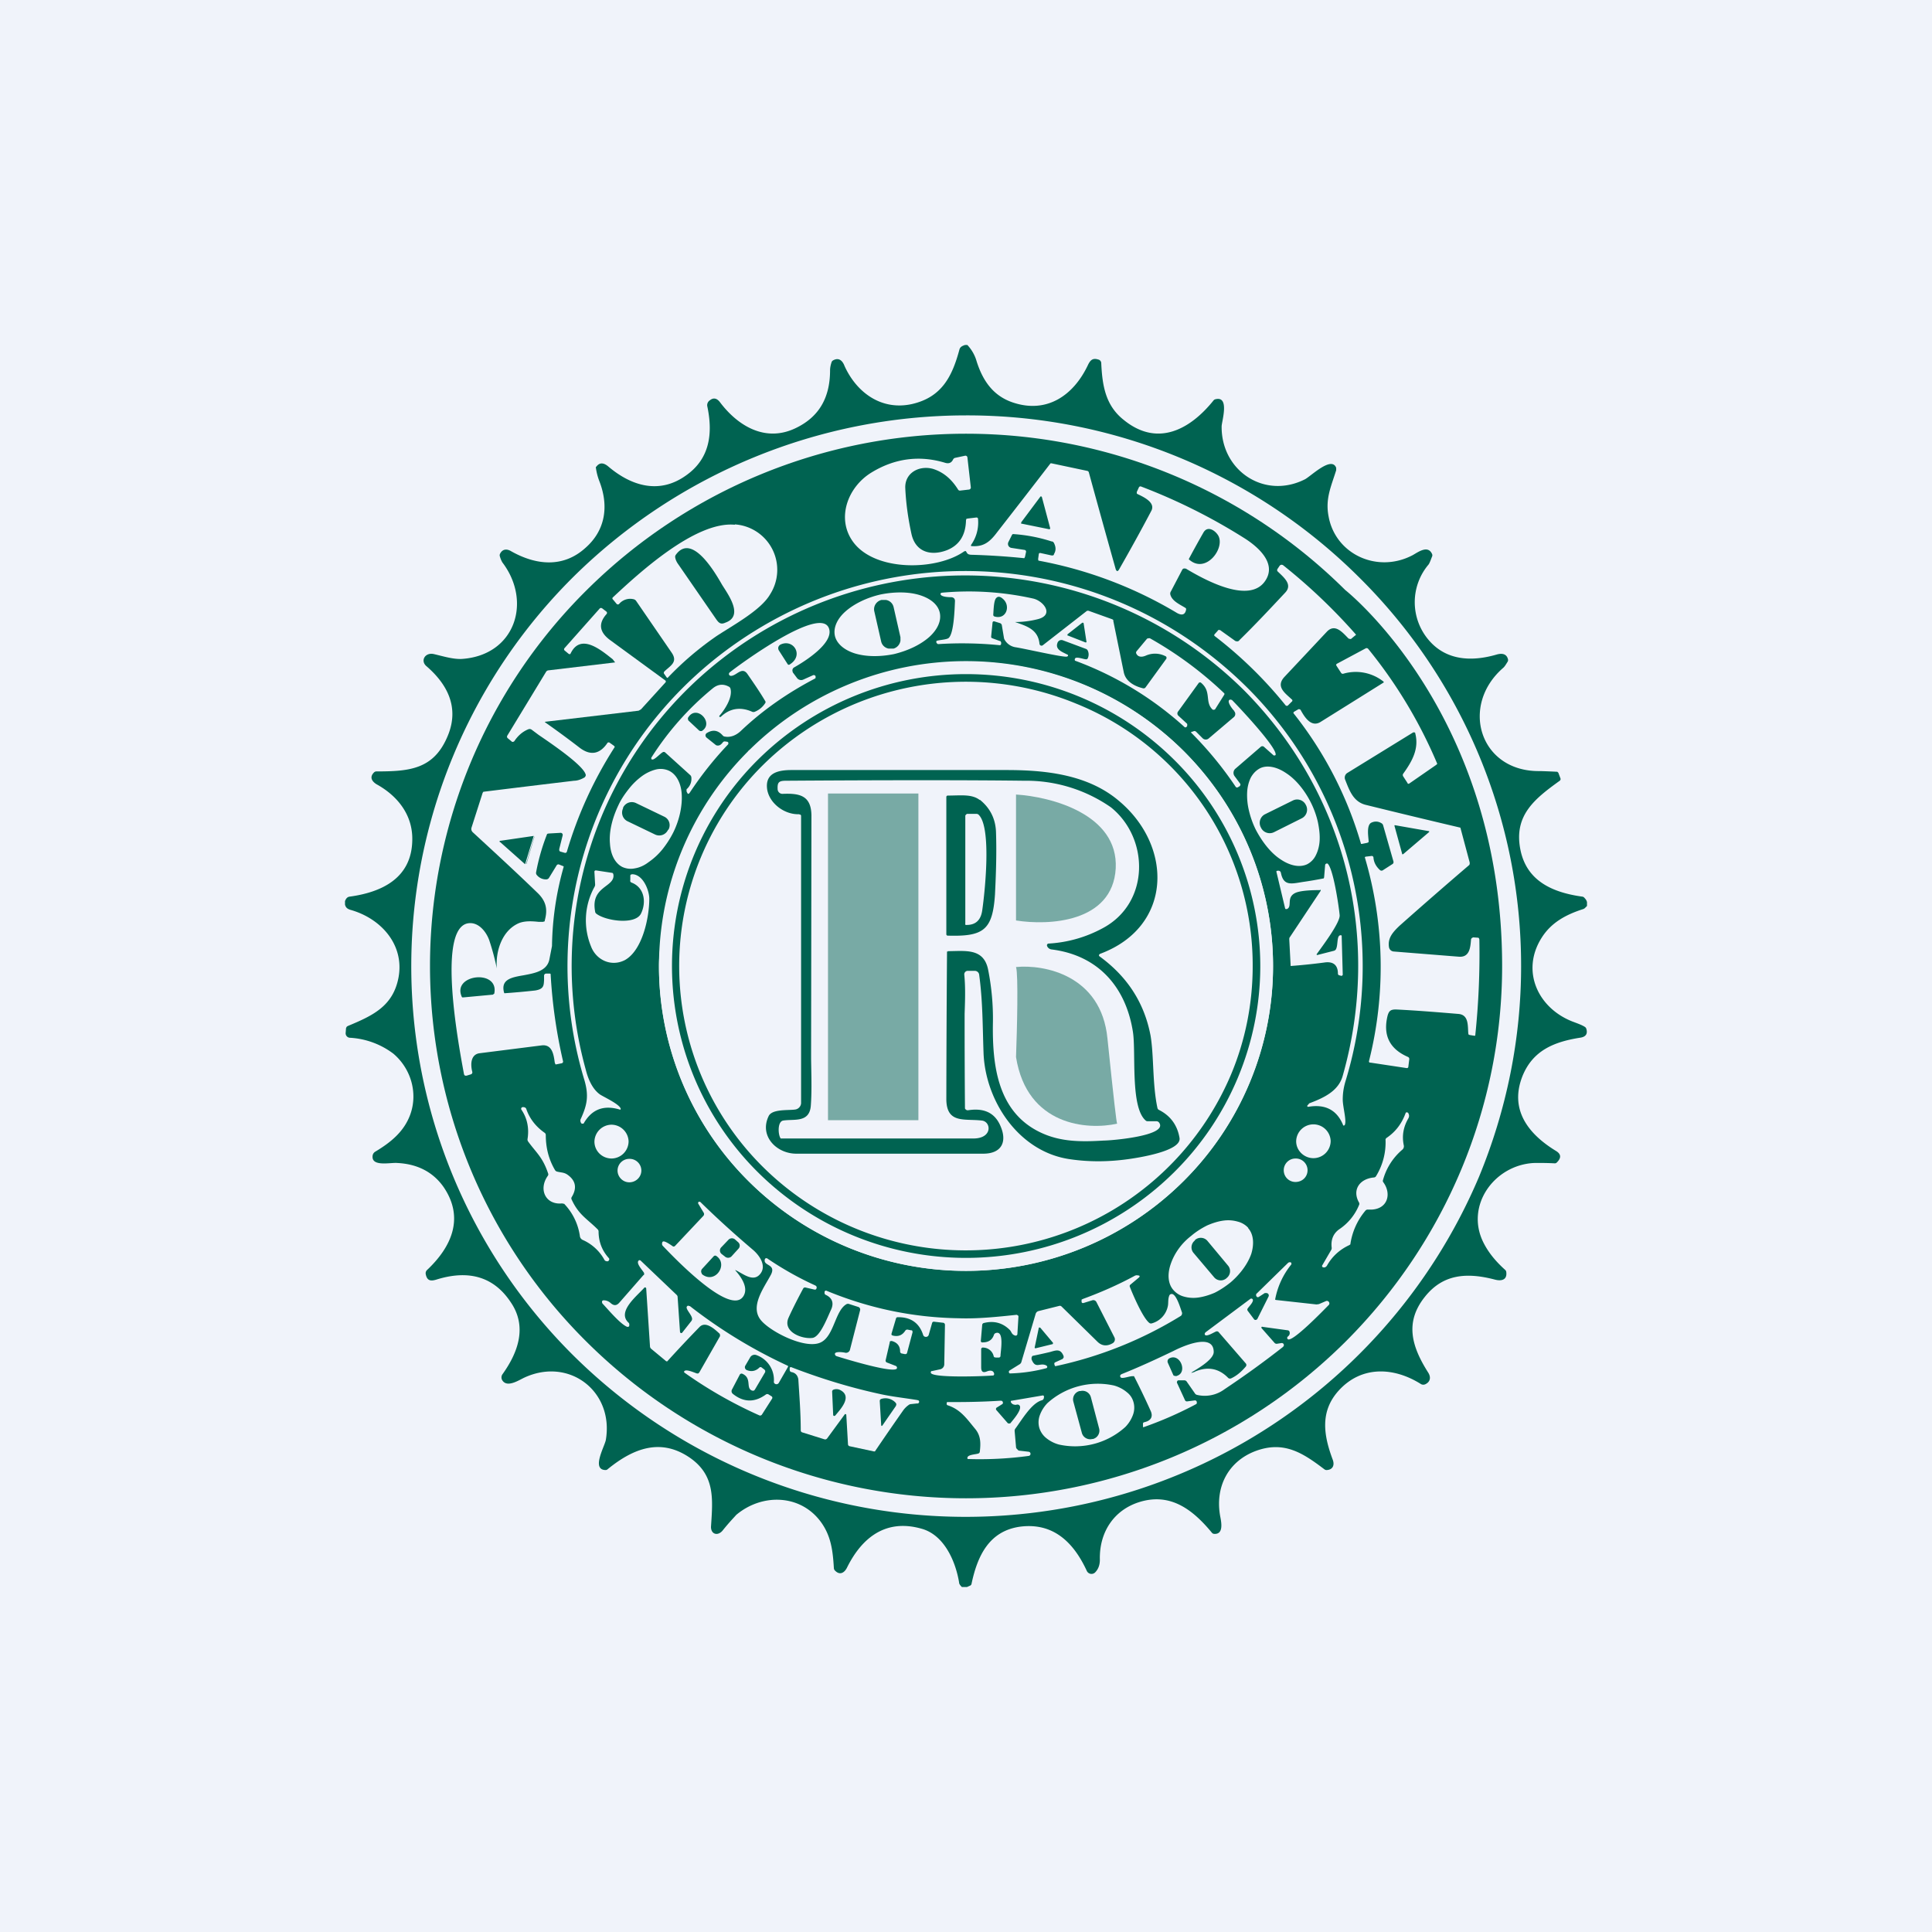 <!-- by Anonymous --><svg width="56" height="56" viewBox="0 0 56 56" xmlns="http://www.w3.org/2000/svg"><path fill="#F0F3FA" d="M0 0h56v56H0z"/><path d="M27.97 10h.07c.13.14.22.3.27.48.18.56.48 1 1.06 1.19.97.32 1.74-.2 2.16-1.08.07-.15.14-.22.3-.17a.11.11 0 0 1 .09.1c.03.65.12 1.23.65 1.65.98.8 1.93.28 2.61-.57a.11.11 0 0 1 .06-.03c.4-.09.18.62.17.78-.02 1.29 1.24 2.14 2.42 1.54.18-.1.77-.68.9-.33v.07c-.15.48-.32.83-.22 1.34.2 1.1 1.42 1.66 2.44 1.12.16-.09.44-.3.56-.03a.09.09 0 0 1 0 .07c-.03.07-.06.17-.1.23a1.69 1.69 0 0 0 0 2.19c.5.59 1.23.64 1.98.42.15-.04.28-.02.32.14a.1.1 0 0 1-.01.07c-.04.06-.07.12-.12.17-1.28 1.1-.69 3.03 1.06 3a23.44 23.44 0 0 1 .5.02l.03.03.06.16a.06.06 0 0 1-.02.07c-.72.52-1.34 1-1.14 2 .18.9.92 1.24 1.8 1.36a.1.1 0 0 1 .06.04c.03.03.06.07.07.12v.11l-.05.05a.15.15 0 0 1-.06.04c-.5.16-.93.39-1.21.84-.6.96-.1 2.03.9 2.42.16.06.27.1.35.15a.1.1 0 0 1 .05.06c.05.16-.03.24-.19.26-.75.12-1.36.37-1.66 1.11-.38.96.15 1.67.97 2.17.15.09.16.2.03.33a.08.08 0 0 1-.06.03 8.87 8.87 0 0 0-.61-.01c-1.15.06-2 1.24-1.46 2.31.14.28.35.54.63.79a.1.1 0 0 1 .03.06c.03.23-.14.27-.33.22-.8-.21-1.5-.17-2.03.5-.6.75-.37 1.46.1 2.2.08.13.06.26-.08.33a.14.14 0 0 1-.13 0c-.79-.5-1.73-.54-2.39.19-.54.6-.44 1.28-.17 2 .06.16 0 .29-.17.3a.1.1 0 0 1-.07-.02c-.62-.47-1.17-.84-2-.53-.79.3-1.18 1.04-1.02 1.9.04.2.09.52-.18.5a.09.09 0 0 1-.06-.03c-.56-.68-1.2-1.16-2.08-.9-.77.23-1.19.89-1.17 1.68 0 .16-.05.28-.14.37a.15.15 0 0 1-.24-.05c-.37-.8-.95-1.4-1.92-1.28-.91.12-1.25.85-1.42 1.66a.07.07 0 0 1-.04.05l-.09.04h-.15c-.03-.03-.08-.08-.08-.13-.1-.61-.43-1.38-1.09-1.56-1.02-.29-1.72.24-2.16 1.13-.08.16-.22.23-.36.07a.12.12 0 0 1-.02-.06c-.03-.5-.08-.93-.38-1.34-.59-.8-1.7-.83-2.45-.2-.06.07-.2.21-.4.46-.15.17-.35.09-.33-.14.05-.77.12-1.45-.59-1.96-.85-.6-1.65-.3-2.4.31a.1.1 0 0 1-.06.03c-.43 0-.04-.67 0-.87.24-1.41-1.06-2.41-2.36-1.81-.17.08-.5.3-.64.08a.16.16 0 0 1 0-.17c.46-.64.73-1.39.24-2.1-.48-.72-1.19-.94-2.12-.66-.18.06-.3.06-.34-.15a.13.13 0 0 1 .04-.12c.7-.66 1.09-1.5.48-2.4-.3-.43-.75-.67-1.34-.7-.2-.02-.76.12-.72-.21a.16.16 0 0 1 .08-.12c.45-.27.83-.58 1.01-1.07.23-.63.02-1.34-.49-1.77a2.3 2.3 0 0 0-1.26-.46.13.13 0 0 1-.12-.15l.01-.13.02-.04.03-.02c.72-.3 1.31-.57 1.47-1.4.18-.95-.5-1.72-1.4-1.97-.09-.03-.13-.07-.15-.15v-.1c.03-.08.07-.12.13-.13.96-.13 1.8-.55 1.82-1.63.02-.73-.42-1.29-1.04-1.63-.14-.09-.2-.21-.07-.34a.1.1 0 0 1 .07-.03c.97 0 1.68-.06 2.08-1.06.32-.8-.02-1.47-.64-2-.17-.16-.02-.4.23-.34.26.06.54.15.8.14 1.55-.1 2.05-1.66 1.18-2.8a.76.76 0 0 1-.07-.17.1.1 0 0 1 0-.07c.07-.15.2-.16.33-.08.71.4 1.5.49 2.15-.1.57-.5.69-1.2.4-1.94a1.71 1.71 0 0 1-.1-.4l.02-.02c.1-.13.22-.1.34 0 .67.57 1.49.82 2.27.25.67-.48.77-1.2.6-2a.17.17 0 0 1 .08-.17c.1-.08.2-.06.29.06.52.69 1.31 1.16 2.17.76.69-.32 1.02-.88 1.02-1.69 0-.05.01-.13.04-.22a.1.1 0 0 1 .04-.06c.17-.1.28 0 .34.16.35.77 1.07 1.3 1.96 1.1.86-.2 1.16-.8 1.37-1.58.02-.07.07-.1.16-.13Zm16.12 18a15.84 15.84 0 0 0-4.71-11.28A16.1 16.1 0 0 0 28 12.04a16.21 16.21 0 0 0-11.38 4.68 15.9 15.9 0 0 0 0 22.57 16.16 16.16 0 0 0 26.25-5.18c.8-1.94 1.22-4.01 1.22-6.1Z" fill="#006351"/><path d="M43.54 28c0 4.09-1.64 8-4.55 10.9a15.6 15.6 0 0 1-21.98 0 15.34 15.34 0 0 1 0-21.8 15.6 15.6 0 0 1 21.98 0s4.55 3.58 4.55 10.9Zm-6.64 0c0-2.34-.94-4.58-2.6-6.24a8.94 8.94 0 0 0-6.3-2.58c-2.36 0-6.3 2.58-6.3 2.58s-2.6 3.9-2.6 6.24c0 2.34.94 4.59 2.6 6.24a8.94 8.94 0 0 0 12.6 0A8.79 8.79 0 0 0 36.9 28Z" fill="#006351"/><path d="M30.5 15.7a4.59 4.59 0 0 0-1.14-.22.07.07 0 0 0-.03.03l-.1.2a.12.12 0 0 0 0 .11.12.12 0 0 0 .08.06l.39.06a.05.05 0 0 1 .04.06l-.03.14-.02.04a20.6 20.6 0 0 0-1.55-.1c-.09-.01-.1-.03-.14-.1a.03.03 0 0 0-.04 0h-.01c-.79.56-2.58.6-3.22-.27-.5-.68-.16-1.6.54-2.02.66-.4 1.37-.5 2.11-.28.12.04.2.01.25-.1a.09.09 0 0 1 .06-.04l.28-.06a.06.06 0 0 1 .06.02l.01.02.1.88a.06.06 0 0 1-.05.06l-.26.03a.06.06 0 0 1-.06-.03c-.2-.32-.44-.51-.73-.6-.4-.11-.82.12-.8.56.02.43.08.87.18 1.33.12.53.57.64 1.02.47.36-.14.55-.43.56-.87l.01-.04.04-.01.25-.03h.02a.06.06 0 0 1 .03.04v.02a1.12 1.12 0 0 1-.2.73.04.04 0 0 0 0 .04h.03c.33.02.51-.12.72-.4a358.95 358.95 0 0 0 1.55-2h.03l1.04.22a.06.06 0 0 1 .04.04 376.49 376.49 0 0 0 .78 2.81c.03.07.06.07.1 0 .32-.56.63-1.12.93-1.69.13-.24-.21-.4-.4-.49a.05.05 0 0 1-.02-.02v-.04l.06-.13a.05.05 0 0 1 .06-.03c1.05.4 2.05.9 3 1.5.38.24.93.71.62 1.21-.45.74-1.8-.02-2.32-.33h-.02a.07.07 0 0 0-.08.03l-.33.63a.12.12 0 0 0-.02.08c.04.2.28.3.44.4l.02.02v.03c-.03.16-.13.17-.26.1a12.09 12.09 0 0 0-4.02-1.52l-.01-.04.02-.15a.04.04 0 0 1 .02-.03h.03l.32.07h.04c.02-.01.03-.02.03-.04.06-.1.06-.2 0-.32a.1.1 0 0 0-.06-.05Zm-.9-.56v.02a.03.03 0 0 0 0 .02h.02l.79.16h.01a.03.03 0 0 0 .02-.02v-.01l-.24-.9a.03.03 0 0 0-.02-.02.03.03 0 0 0-.02 0l-.56.75Zm5.28.3a29.3 29.3 0 0 0-.42.76c0 .01 0 .02.02.03.47.4 1.02-.32.84-.69-.07-.14-.31-.33-.44-.1ZM21.3 15.2a1.32 1.32 0 0 1 1.02 2.03c-.26.45-1.05.88-1.54 1.2a8.98 8.98 0 0 0-1.43 1.22.05.05 0 0 1-.03-.02l-.07-.1a.05.05 0 0 1-.01-.03l.01-.03c.17-.17.41-.27.22-.55l-1.03-1.5a.12.12 0 0 0-.07-.05.42.42 0 0 0-.42.13.05.05 0 0 1-.08 0l-.1-.12a.05.05 0 0 1-.02-.04.05.05 0 0 1 .02-.03c.75-.7 2.39-2.21 3.53-2.1Zm-.37 1.75c-.19-.33-.87-1.52-1.34-.87a.1.1 0 0 0-.02.07c.01.07.04.14.1.22l1.09 1.58c.07.1.13.16.26.1.55-.19.09-.81-.09-1.1Z" fill="#F0F3FA"/><path d="M37.09 16.4a.08.08 0 0 1 .05-.03.08.08 0 0 1 .06.02 16.5 16.5 0 0 1 2.1 2v.02l-.02.01-.12.1a.05.05 0 0 1-.03 0l-.04-.01c-.17-.17-.39-.45-.63-.2l-1.22 1.3c-.28.29.01.48.2.66a.04.04 0 0 1 0 .07l-.1.1a.05.05 0 0 1-.08 0 12.1 12.1 0 0 0-2.06-2.01.05.05 0 0 1 0-.04l.1-.11c0-.01.01-.02.03-.02h.03l.42.3c.02.02.05.03.08.03s.05-.01.07-.04c.45-.44.88-.9 1.32-1.37.22-.23-.02-.43-.22-.62a.06.06 0 0 1 0-.07l.06-.09ZM37.95 31.98c.43-.16.85-.36.97-.8 1.13-3.98.1-8.17-2.84-11.15a11.48 11.48 0 0 0-15.17-.92 11.27 11.27 0 0 0-3.93 11.9c.07.28.2.57.42.72.13.08.54.27.59.4 0 .03 0 .04-.03.03-.47-.14-.81 0-1.04.4l-.01.01h-.05c-.04-.04-.05-.1-.02-.15.18-.4.23-.66.1-1.11a11.4 11.4 0 0 1 4.26-12.57c4.65-3.34 11-2.81 15.03 1.27A11.41 11.41 0 0 1 39 31.34c-.06.2-.08.37-.08.53 0 .22.13.66.05.75h-.01a.03.03 0 0 1-.03 0v-.01c-.18-.44-.52-.61-1-.53a.03.03 0 0 1-.04-.02v-.01l.06-.07Z" fill="#F0F3FA"/><path d="M29.42 18.03c.35.12.67.22.71.63a.06.06 0 0 0 .1.04l1.27-.99a.08.08 0 0 1 .07 0l.67.24.03.02V18l.3 1.47c.05.28.31.42.56.48a.07.07 0 0 0 .07-.02l.61-.84v-.01a.04.04 0 0 0 0-.03l-.01-.02a.66.66 0 0 0-.58-.03c-.11.05-.24.06-.29-.07a.07.07 0 0 1 .02-.06l.3-.36.04-.01h.04a10.8 10.8 0 0 1 2.16 1.6v.03l-.27.43-.02.01a.05.05 0 0 1-.04 0h-.01c-.24-.22-.02-.53-.35-.79h-.03l-.02.01-.6.83a.09.09 0 0 0 0 .12l.26.24v.01a.05.05 0 0 1 0 .04v.02l-.02.02a.04.04 0 0 1-.06 0 9.72 9.72 0 0 0-3.17-1.92.06.06 0 0 1 0-.06c.03-.07.25.02.32.02a.05.05 0 0 0 .05-.03.26.26 0 0 0 0-.22.09.09 0 0 0-.05-.05l-.67-.25a.12.12 0 0 0-.16.08c-.07.19.15.26.28.33a.03.03 0 0 1 .02.05l-.02.01c-.07.04-1.23-.23-1.5-.27a.44.44 0 0 1-.3-.2.17.17 0 0 1-.03-.07l-.06-.36a.08.08 0 0 0-.06-.07l-.16-.05h-.02a.04.04 0 0 0-.03.03l-.04.4v.04l.03.02.22.08c.01 0 .02 0 .03.02l.01.03c0 .05-.01.08-.06.07a11.01 11.01 0 0 0-1.77-.03.09.09 0 0 1-.05-.05v-.03c-.01-.04.3-.04.36-.1.15-.14.17-.84.18-1.06a.12.12 0 0 0-.02-.08.12.12 0 0 0-.08-.04c-.05 0-.3 0-.32-.09l.01-.03.03-.01a8.55 8.55 0 0 1 2.65.17c.3.07.62.48.12.6a2.7 2.7 0 0 1-.65.08Zm-.36-.68c-.07-.06-.13-.07-.18-.02-.08.07-.08.38-.09.49a.05.05 0 0 0 .04.05c.34.1.48-.32.23-.52Zm1.89 1.03-.01.01v.03h.01l.51.2h.02a.02.02 0 0 0 .01-.03l-.08-.52a.02.02 0 0 0-.02-.02h-.02l-.42.33Z" fill="#F0F3FA"/><path d="M27.24 17.76c.05.23-.06.48-.3.7-.26.23-.62.4-1.03.5-.4.08-.8.08-1.13-.02-.32-.1-.53-.29-.58-.51-.05-.23.06-.49.31-.71.25-.22.62-.4 1.02-.49.4-.08.81-.08 1.13.02.32.1.53.28.58.51Zm-1.34-.17a.27.27 0 0 0-.22-.2h-.13a.28.28 0 0 0-.17.12.27.27 0 0 0-.04.2l.2.88a.27.27 0 0 0 .22.21h.14a.28.28 0 0 0 .2-.23v-.1l-.2-.88ZM20.85 20.74v.04h.04c.26-.25.57-.3.91-.15a.1.1 0 0 0 .08 0 .64.64 0 0 0 .3-.25.05.05 0 0 0 0-.06c-.16-.27-.34-.53-.52-.79-.16-.22-.32.07-.48.06a.06.06 0 0 1-.05-.04.06.06 0 0 1 .02-.06c.3-.24 2.65-1.96 2.88-1.27.14.42-.7.95-1.02 1.13a.1.1 0 0 0-.04.1l.01.04.12.16a.15.15 0 0 0 .18.05l.29-.13a.06.06 0 0 1 .07.03v.04c0 .01 0 .02-.02.03-.8.42-1.52.92-2.15 1.52-.14.13-.3.19-.46.16a.09.09 0 0 1-.06-.03c-.13-.15-.28-.18-.45-.08a.09.09 0 0 0-.05.06.09.09 0 0 0 .03.08l.25.2a.1.1 0 0 0 .08.03c.06 0 .1-.04.14-.09a.07.07 0 0 1 .06-.03l.07.01.02.01a.04.04 0 0 1 .01.04v.02c-.42.44-.79.91-1.12 1.41-.03.04-.05.04-.07 0l-.02-.04v-.04c0-.02 0-.03.02-.04.09-.09.13-.2.12-.32a.1.1 0 0 0-.03-.07l-.73-.66a.06.06 0 0 0-.08 0c-.06.03-.25.24-.3.2h-.02v-.02a.04.04 0 0 1 0-.03 8.42 8.42 0 0 1 1.77-2c.14-.12.3-.15.47-.06a.09.09 0 0 1 .05.05c.08.26-.17.63-.32.8Zm2.04-1.48c.42-.26.11-.75-.26-.58a.13.13 0 0 0-.07.08.13.13 0 0 0 .02.1l.25.39a.04.04 0 0 0 .06.01Zm-2.62 1.92.03.01h.04c.38-.23-.16-.8-.4-.38v.03l.01.04.32.3ZM40.96 21.23l-1.9 1.17a.16.16 0 0 0-.07.2c.12.3.23.64.6.73a249.39 249.39 0 0 0 2.74.66L42.6 25v.04l-.01.03a144.72 144.72 0 0 0-2.02 1.76c-.2.19-.35.36-.31.62a.15.15 0 0 0 .14.13l1.88.15c.33.03.34-.29.36-.51l.02-.03.04-.02.14.01s.02 0 .03.02l.01.03a22.66 22.66 0 0 1-.12 2.79h-.04L42.6 30l-.03-.01-.01-.03c-.02-.22.02-.54-.28-.57-.6-.05-1.21-.1-1.82-.13-.15 0-.2.04-.24.18-.14.57.06.97.6 1.2l.02.02.01.03-.03.24-.01.02-.03.01-1.06-.16h-.02a.04.04 0 0 1-.02-.03v-.01a11.18 11.18 0 0 0-.12-5.91.04.04 0 0 1 .03-.02l.17-.02a.05.05 0 0 1 .05.04c.01.15.08.27.19.37a.07.07 0 0 0 .09 0l.28-.18a.07.07 0 0 0 .02-.07l-.3-1.05a.1.1 0 0 0-.05-.06c-.1-.06-.2-.06-.3-.01-.13.08-.08.38-.07.52v.04l-.04.02-.15.03h-.03a11 11 0 0 0-1.96-3.79.05.05 0 0 1 .02-.04l.12-.07a.05.05 0 0 1 .04 0 .04.04 0 0 1 .03.02c.11.2.3.51.57.35a1081.77 1081.77 0 0 0 1.84-1.15.05.05 0 0 0-.03-.04 1.29 1.29 0 0 0-1.15-.21.06.06 0 0 1-.06-.03l-.13-.2-.01-.02v-.01a.04.04 0 0 1 .02-.03l.84-.45a.06.06 0 0 1 .07.02 13.72 13.72 0 0 1 2 3.33l-.03.03-.78.54a.04.04 0 0 1-.05 0v-.01l-.13-.2a.07.07 0 0 1 0-.07c.26-.36.47-.73.35-1.18v-.01l-.02-.01a.03.03 0 0 0-.03 0Zm-.52 2.69h-.02v.02l.22.8v.02h.03l.75-.64a.02.02 0 0 0 0-.03h-.01l-.97-.17ZM36.9 28c0 2.34-.94 4.59-2.6 6.24a8.94 8.94 0 0 1-12.6 0 8.79 8.79 0 0 1 0-12.48 8.94 8.94 0 0 1 12.6 0A8.79 8.79 0 0 1 36.9 28Zm-.37 0c0-2.24-.9-4.4-2.5-5.98a8.57 8.57 0 0 0-12.06 0 8.42 8.42 0 0 0 0 11.96 8.57 8.57 0 0 0 12.06 0 8.42 8.42 0 0 0 2.5-5.98Z" fill="#F0F3FA"/><path d="M36.53 28c0 2.24-.9 4.4-2.5 5.98a8.57 8.57 0 0 1-12.06 0 8.42 8.42 0 0 1 0-11.96 8.57 8.57 0 0 1 12.06 0 8.42 8.42 0 0 1 2.5 5.98Zm-.22 0a8.18 8.18 0 0 0-5.13-7.61 8.37 8.37 0 0 0-9.06 1.78 8.2 8.2 0 0 0 0 11.66 8.35 8.35 0 0 0 13.56-2.68c.42-1 .63-2.07.63-3.15Z" fill="#006351"/><path d="M35.78 20.61c-.03-.02-.25-.29-.13-.33h.03l.03.01c.17.17 1.36 1.43 1.26 1.6h-.01a.04.04 0 0 1-.05 0l-.27-.24a.07.07 0 0 0-.1 0l-.73.63a.16.16 0 0 0-.03.21l.17.23a.05.05 0 0 1 0 .04.05.05 0 0 1-.02.03l-.05.03a.05.05 0 0 1-.06-.01 10.5 10.5 0 0 0-1.3-1.58l.02-.02h.02l.05-.02a.08.08 0 0 1 .07.03l.18.18a.13.13 0 0 0 .18 0l.73-.62a.12.12 0 0 0 0-.17Z" fill="#F0F3FA"/><path d="M37.89 25.05c-.21.1-.49.05-.77-.14-.28-.18-.53-.5-.72-.86a2.58 2.58 0 0 1-.2-.56 1.88 1.88 0 0 1-.05-.54c.01-.16.05-.3.11-.42.07-.12.15-.2.26-.26.2-.1.48-.05.76.14.28.18.54.5.72.86.09.18.16.38.2.56.04.2.06.37.05.54-.01.16-.05.3-.11.42a.57.57 0 0 1-.25.26Zm-.04-1.72a.28.28 0 0 0-.37-.13l-.81.4a.28.28 0 0 0-.13.37l.01.02a.28.28 0 0 0 .38.13l.8-.4a.28.28 0 0 0 .13-.37l-.01-.02ZM18.04 25.13c-.2-.1-.34-.34-.36-.68-.03-.33.06-.72.24-1.1.08-.18.2-.35.32-.5.12-.15.25-.27.39-.37.13-.09.27-.15.4-.18a.58.58 0 0 1 .36.04c.21.1.35.35.37.68.02.33-.06.73-.24 1.1-.09.18-.2.35-.32.5a1.9 1.9 0 0 1-.4.37c-.13.1-.27.16-.4.18a.58.58 0 0 1-.36-.04Zm1.34-1.09a.27.27 0 0 0-.13-.37l-.81-.39a.28.28 0 0 0-.38.13v.02a.28.28 0 0 0 .12.37l.81.39a.28.28 0 0 0 .37-.13l.02-.02Z" fill="#F0F3FA"/><path d="M23.17 23.6c-.41.02-.85-.29-.93-.7-.08-.48.29-.58.7-.58h6.23c1.14 0 2.37.13 3.27.9 1.57 1.32 1.55 3.65-.56 4.43l-.02.02a.04.04 0 0 0 0 .04l.01.01c.81.59 1.3 1.35 1.48 2.3.1.6.05 1.4.2 2.1a.08.08 0 0 0 .04.05c.34.17.54.45.6.82.05.38-1.21.57-1.5.61-.58.08-1.14.08-1.68 0-1.46-.21-2.43-1.65-2.5-3.04-.03-.78-.02-1.52-.13-2.32a.13.13 0 0 0-.13-.1h-.2a.1.1 0 0 0-.07.03.1.1 0 0 0-.03.08c.04.4.02.81.01 1.14a319.43 319.43 0 0 0 .01 2.74.1.1 0 0 0 .06.05.1.1 0 0 0 .04 0c.46-.07.77.08.93.46.2.46.03.8-.5.8h-5.42c-.57 0-1.08-.51-.8-1.09.1-.21.57-.16.77-.19a.2.2 0 0 0 .17-.18v-8.33a.04.04 0 0 0-.03-.04h-.02Zm4.3 3.97c.5 0 1.04-.1 1.17.53.1.5.15 1.03.14 1.55-.02 1.24.14 2.58 1.37 3.17.58.28 1.18.28 1.84.24.22 0 1.91-.14 1.6-.53a.1.1 0 0 0-.08-.03h-.23c-.02 0-.05 0-.07-.02-.45-.38-.28-1.95-.37-2.56-.2-1.3-1-2.23-2.36-2.4a.16.16 0 0 1-.13-.1.06.06 0 0 1 0-.04.05.05 0 0 1 .04-.03 3.73 3.73 0 0 0 1.58-.45c1.36-.73 1.35-2.6.23-3.5a4.3 4.3 0 0 0-2.52-.77c-1.63-.02-3.93-.02-6.9 0-.21 0-.25.05-.24.25a.14.14 0 0 0 .15.13c.49-.02.82.05.83.62l-.01 7c0 .33.03.96-.01 1.44-.05.48-.49.36-.8.41-.17.03-.15.42-.07.52h5.58c.57 0 .52-.49.25-.52-.5-.06-1.02.1-1.03-.61a710.83 710.83 0 0 1 .02-4.29h.03Z" fill="#006351"/><path d="M28.4 23.18c.3.24.46.56.47.95.02.6 0 1.2-.03 1.8-.07 1.03-.33 1.22-1.37 1.19a.04.04 0 0 1-.04-.04V23.1a.04.04 0 0 1 .04-.04c.38 0 .7-.05.93.13Zm-.1.41h-.27l-.03.02-.02.03v3.13a.04.04 0 0 0 0 .03.04.04 0 0 0 .04.01c.26 0 .41-.14.45-.42.08-.55.27-2.37-.09-2.76a.1.1 0 0 0-.07-.04Z" fill="#006351"/><path d="M15.06 26.75c-.5.2-.7.81-.66 1.32 0 .02 0 .02 0 0a7.07 7.07 0 0 0-.22-.82c-.08-.22-.26-.46-.5-.49-1.1-.12-.35 3.72-.23 4.38l.01.02a.05.05 0 0 0 .04.02h.02l.13-.04a.06.06 0 0 0 .04-.07c-.06-.23-.04-.5.2-.54l1.82-.23c.3-.03.34.28.37.5a7.04 7.04 0 0 0 .02.05.05.05 0 0 0 .03 0l.15-.03a.05.05 0 0 0 .04-.06 14.82 14.82 0 0 1-.36-2.53.05.05 0 0 0-.04-.01h-.09a.06.06 0 0 0-.06.06v.13c-.01.16-.01.26-.26.3a21.37 21.37 0 0 1-.89.08l-.01-.02c-.1-.38.21-.44.56-.5.32-.06.67-.12.75-.44l.08-.41a8.8 8.8 0 0 1 .34-2.3.05.05 0 0 0-.03-.02l-.1-.04a.06.06 0 0 0-.08.03l-.22.36a.1.1 0 0 1-.08.04.34.34 0 0 1-.28-.14.1.1 0 0 1-.01-.07 6 6 0 0 1 .32-1.11l.04-.01.35-.02a.06.06 0 0 1 .06.05v.02l-.1.4v.04l.02.03.14.04a.05.05 0 0 0 .06-.03 11.73 11.73 0 0 1 1.39-3.04l-.02-.03-.14-.1h-.01a.04.04 0 0 0-.04.01c-.22.33-.49.38-.8.15a26.64 26.64 0 0 0-1.02-.75l.02-.01 2.7-.32.07-.04.7-.77a.05.05 0 0 0 .02-.04.05.05 0 0 0-.02-.03l-1.6-1.17c-.31-.23-.34-.48-.1-.75a.05.05 0 0 0 0-.07l-.13-.1-.03-.01-.03.01-1.03 1.16a.05.05 0 0 0 0 .06l.12.1a.04.04 0 0 0 .03.01h.02l.01-.02c.29-.6.88-.1 1.22.17a7.87 7.87 0 0 0 .07.09l-1.93.23a.09.09 0 0 0-.07.04l-1.13 1.86a.06.06 0 0 0 .02.07l.12.1a.05.05 0 0 0 .04 0 .05.05 0 0 0 .03-.02c.1-.15.23-.27.4-.34a.1.1 0 0 1 .1.01l.2.15c.47.32 1.34.92 1.37 1.17l-.01.03-.02.03c-.1.06-.21.1-.31.1a553.64 553.64 0 0 0-2.63.32l-.02.03-.32 1a.13.13 0 0 0 .03.14c.64.59 1.27 1.17 1.88 1.76.25.24.3.48.21.8 0 .02 0 .03-.02.03l-.03.01h-.13c-.19-.02-.38-.03-.55.03Zm.16-1.7-.72-.64a.02.02 0 0 1 0-.04h.01l.96-.14m-.25.82Zm0 0h.02-.01Zm.02 0Zm0 0Zm.25-.81v.02l-.23.78h-.01m-1.87 3.84c-.27-.64 1.07-.79.95-.1 0 .02-.01.03-.02.03l-.02.02-.86.08h-.03a.05.05 0 0 1-.02-.03ZM38.26 25.8c-.37 0-.6.03-.71.08-.28.13-.08.4-.25.47h-.03a.03.03 0 0 1-.02-.02L37 25.28a.04.04 0 0 1 0-.03.04.04 0 0 1 .03-.01c.05-.01.09.01.1.07.08.39.32.3.66.25a11.11 11.11 0 0 0 .58-.1l.01-.03.03-.36a.05.05 0 0 1 .05-.04h.02c.17.15.33 1.27.35 1.49.03.21-.52.93-.66 1.13a.02.02 0 0 0 0 .03h.02l.47-.12a.1.1 0 0 0 .06-.04c.07-.12.02-.4.13-.41a.04.04 0 0 1 .03 0l.01.02v.02l.03 1.09v.02l-.02.02a.04.04 0 0 1-.04 0l-.04-.01a.05.05 0 0 1-.04-.05c0-.26-.15-.36-.4-.32a17.57 17.57 0 0 1-.97.1v-.01l-.04-.76c0-.02 0-.05.02-.07l.89-1.34c0-.02 0-.03-.02-.03Z" fill="#F0F3FA"/><path d="M18.32 25.34c.32 0 .5.47.5.71 0 .55-.2 1.5-.71 1.78-.39.2-.83 0-.98-.4a2 2 0 0 1 .1-1.72.13.13 0 0 0 .02-.07l-.02-.36a.04.04 0 0 1 .03-.05h.02l.46.07s.02 0 .03.02l.01.03c.05.37-.67.33-.53 1.07 0 .03.02.05.03.06.26.21 1.13.34 1.3 0 .16-.33.1-.76-.28-.9a.06.06 0 0 1-.03-.03.06.06 0 0 1 0-.04v-.12c0-.02 0-.03.02-.04l.03-.01ZM16.31 34.88c-.5.06-.71-.41-.43-.8a.07.07 0 0 0 .01-.06c-.16-.48-.34-.6-.58-.93a.1.1 0 0 1-.02-.07c.05-.3 0-.6-.18-.86a.05.05 0 0 1 .05-.07c.05 0 .09.02.1.07.1.28.28.5.52.67a.08.08 0 0 1 .04.07c0 .36.08.7.27 1.02a.1.1 0 0 0 .06.04c.12.03.2.02.3.09.24.17.28.39.12.65a.07.07 0 0 0 0 .07c.2.44.45.56.75.86a.09.09 0 0 1 .03.06c0 .3.1.56.3.78a.05.05 0 0 1 0 .06.05.05 0 0 1-.04.03c-.04 0-.08-.01-.1-.06a1.33 1.33 0 0 0-.62-.56.14.14 0 0 1-.08-.1 1.7 1.7 0 0 0-.46-.95h-.04ZM39.57 35.1a1.94 1.94 0 0 0-.43.97l-.03.02c-.28.13-.5.33-.65.6-.03.04-.07.06-.12.04a.04.04 0 0 1-.01-.06l.25-.43a.11.11 0 0 0 .02-.07c-.03-.24.05-.42.22-.54a1.55 1.55 0 0 0 .58-.72v-.04c-.22-.37 0-.7.42-.74a.08.08 0 0 0 .06-.03 1.87 1.87 0 0 0 .28-1.08l.02-.03c.27-.18.45-.42.56-.72l.01-.02a.04.04 0 0 1 .05 0c.01 0 .02 0 .02.02.03.04.03.1 0 .15-.14.24-.19.5-.13.78a.13.13 0 0 1-.05.13 1.76 1.76 0 0 0-.56.9l.01.03c.25.33.14.77-.32.8h-.14a.1.1 0 0 0-.06.04ZM17.73 33.58a.5.5 0 0 0 .49-.5.5.5 0 0 0-.5-.48.5.5 0 0 0-.49.49c0 .27.22.49.5.49ZM38.07 33.57a.5.5 0 0 0 .5-.5.5.5 0 0 0-.5-.48.5.5 0 0 0-.5.49c0 .27.23.49.5.49ZM18.24 34.27c.2 0 .35-.16.35-.34a.34.34 0 0 0-.35-.34.34.34 0 0 0-.34.34c0 .18.15.34.34.34ZM37.55 34.26c.2 0 .35-.15.35-.34a.34.34 0 0 0-.35-.34.34.34 0 0 0-.34.34c0 .19.15.34.34.34ZM21.32 36.83c.16.18.37.48.24.72-.36.67-2.1-1.18-2.35-1.44a.08.08 0 0 1-.02-.06.08.08 0 0 1 .02-.06c.05-.04.24.1.3.14a.06.06 0 0 0 .06-.02l.82-.87a.08.08 0 0 0 0-.1l-.15-.25a.04.04 0 0 1 .03-.06l.03.01c.5.49 1.01.95 1.54 1.4.18.16.38.45.2.68-.2.26-.5 0-.71-.1-.03-.02-.03-.01-.01 0Zm.08-.63a.13.13 0 0 0 0-.19l-.09-.08a.14.14 0 0 0-.2.01l-.2.21a.13.13 0 0 0 .01.2l.09.07a.14.14 0 0 0 .19 0l.2-.22Zm-1.03.75c.37.26.74-.3.4-.54a.06.06 0 0 0-.08 0l-.34.37a.11.11 0 0 0-.01.13c0 .02.02.03.03.04ZM36.18 35.6c.15.17.18.44.09.74-.1.29-.32.59-.6.83-.15.12-.3.22-.46.3-.16.07-.33.12-.48.14a1 1 0 0 1-.42-.03.61.61 0 0 1-.3-.19c-.15-.17-.18-.44-.08-.74.1-.3.3-.6.6-.83.14-.12.3-.22.46-.3.16-.07.32-.12.47-.14a1 1 0 0 1 .42.03c.12.03.23.1.3.18Zm-1.18.37a.25.25 0 0 0-.17-.09.25.25 0 0 0-.19.06l-.01.02a.25.25 0 0 0-.04.35l.6.71a.25.25 0 0 0 .36.03l.01-.01a.25.25 0 0 0 .04-.35l-.6-.72Z" fill="#F0F3FA"/><path d="m27.02 38.34-.1.35a.08.08 0 0 1-.08.06.08.08 0 0 1-.08-.05c-.11-.35-.36-.53-.75-.52a.05.05 0 0 0-.04.04l-.13.44v.03l.03.02c.16.04.28 0 .37-.14a.07.07 0 0 1 .07-.03l.1.02h.02a.05.05 0 0 1 .02.04v.02l-.16.6a.05.05 0 0 1-.04.03h-.02l-.1-.02a.06.06 0 0 1-.04-.06c0-.16-.09-.26-.24-.3h-.02a.05.05 0 0 0-.04.02v.02l-.12.52a.06.06 0 0 0 .03.06l.26.1a.06.06 0 0 1 .04.06c0 .2-1.56-.28-1.75-.34a.07.07 0 0 1-.05-.07c.01-.08.27-.04.3-.03a.12.12 0 0 0 .14-.1l.29-1.13a.08.08 0 0 0-.06-.1l-.25-.08a.1.1 0 0 0-.08 0c-.33.18-.36.9-.73 1.1-.43.24-1.49-.3-1.76-.64-.32-.4.1-.94.3-1.32.15-.31-.24-.24-.18-.44a.04.04 0 0 1 .04-.03h.02c.44.3.9.56 1.38.78.05.02.08.05.05.11l-.02.02h-.03l-.26-.06a.06.06 0 0 0-.07.03c-.22.41-.36.7-.43.86-.16.4.4.61.7.57.21-.03.4-.51.53-.8.1-.2.05-.36-.15-.45a.06.06 0 0 1-.03-.05v-.03a.04.04 0 0 1 .04-.04h.01c1.23.51 2.51.78 3.84.8.53.02 1.12-.04 1.68-.1l.02.01a.05.05 0 0 1 .03.03v.02l-.03.49a.05.05 0 0 1-.07.05c-.1-.03-.1-.11-.15-.16-.2-.2-.45-.28-.76-.2a.06.06 0 0 0-.04.05l-.04.46v.02a.05.05 0 0 0 .03.03h.02c.17 0 .28-.07.33-.22a.08.08 0 0 1 .05-.05c.26-.09.14.54.14.66a.05.05 0 0 1-.05.05h-.08l-.05-.01a.07.07 0 0 1-.02-.04.32.32 0 0 0-.31-.24h-.02l-.01.01a.04.04 0 0 0-.02.03v.53c0 .13.05.17.17.12.1-.04.18-.02.2.05a.05.05 0 0 1-.02.07h-.02c-.2.02-1.76.08-1.79-.08v-.02a.05.05 0 0 1 .02-.03h.02l.23-.05a.15.15 0 0 0 .12-.14l.02-1.15a.06.06 0 0 0-.06-.06l-.26-.03a.05.05 0 0 0-.05.03ZM18.18 38.46c-.2-.08-.55-.5-.72-.68l-.01-.03v-.03a.05.05 0 0 1 .05-.03.3.3 0 0 1 .2.08c.09.08.17.08.25-.01l.7-.8c.02 0 .02-.02.02-.03v-.03c-.05-.09-.24-.28-.16-.36l.01-.01a.04.04 0 0 1 .03 0h.01l1.05 1a.1.1 0 0 1 .03.05l.07 1.02a.04.04 0 0 0 .03.04.04.04 0 0 0 .04-.02l.26-.33a.1.1 0 0 0 .02-.07c-.01-.12-.22-.3-.14-.36.01-.01.02-.02.04-.01l.04.01a14.46 14.46 0 0 0 2.84 1.73.05.05 0 0 1 0 .03l-.27.47a.08.08 0 0 1-.12.01.07.07 0 0 1-.02-.04.76.76 0 0 0-.5-.78.15.15 0 0 0-.19.07l-.14.24a.09.09 0 0 0 .04.12c.14.06.27.03.37-.07a.05.05 0 0 1 .07 0l.08.06.02.03v.04l-.3.51-.03.03h-.04c-.21-.06 0-.36-.29-.49a.06.06 0 0 0-.08.03l-.22.42a.1.1 0 0 0 .02.13c.31.25.63.26.96.02a.07.07 0 0 1 .08 0l.08.05a.05.05 0 0 1 .02.07l-.3.47-.03.02h-.03a12.64 12.64 0 0 1-2.19-1.25v-.03c.05-.08.3.04.37.06h.04l.03-.03.6-1.05v-.04l-.01-.03c-.13-.12-.4-.38-.58-.2a37.8 37.8 0 0 0-.94 1c-.02 0-.03 0-.05-.02l-.41-.34a.1.1 0 0 1-.04-.08l-.11-1.68a.03.03 0 0 0-.02-.02.03.03 0 0 0-.03 0c-.21.24-.81.7-.46 1.02a.07.07 0 0 1 .02.06v.02a.04.04 0 0 1-.04.04h-.02ZM34.63 39.76c.37-.16.7-.1.97.18a.08.08 0 0 0 .09.01c.17-.08.3-.2.42-.34a.07.07 0 0 0 0-.09l-.78-.9a.07.07 0 0 0-.07-.03c-.07.02-.3.18-.34.09v-.03l.02-.03 1.3-.97a.05.05 0 0 1 .06 0c.07.06-.1.22-.13.27a.06.06 0 0 0 0 .08l.18.24a.05.05 0 0 0 .07.01l.02-.01.33-.66a.07.07 0 0 0-.06-.1h-.05l-.17.11a.05.05 0 0 1-.06 0l-.02-.03v-.05l.92-.9c.02-.02.05-.03.08-.02l.02.01v.02a.04.04 0 0 1 0 .03 2.26 2.26 0 0 0-.47 1.02l.02.01 1.18.13.07-.01.21-.09a.07.07 0 0 1 .08.03.07.07 0 0 1 0 .08c-.13.13-1.1 1.14-1.2.99a.05.05 0 0 1 .01-.07c.05-.04.06-.08.05-.13a.06.06 0 0 0-.05-.05l-.73-.1a.03.03 0 0 0-.03 0 .03.03 0 0 0 0 .04l.37.42a.08.08 0 0 0 .07.03l.13-.02a.06.06 0 0 1 .07.08l-.02.03c-.56.44-1.13.85-1.7 1.23a.96.96 0 0 1-.8.16.1.1 0 0 1-.06-.05l-.23-.33a.08.08 0 0 0-.07-.04h-.18a.05.05 0 0 0-.03.03.05.05 0 0 0 0 .05l.23.5a.06.06 0 0 0 .06.03l.23-.03.03.01.02.03v.05l-.02.02a10.85 10.85 0 0 1-1.53.67l-.01-.01V41.27c0-.01 0-.03.02-.04l.03-.01c.18-.04.25-.16.17-.33a21.9 21.9 0 0 0-.48-1 .07.07 0 0 0-.03 0c-.09-.01-.32.09-.36.03a.06.06 0 0 1 0-.07l.03-.02c.5-.2 1-.43 1.5-.67.25-.13 1.16-.54 1.17.02.01.2-.38.44-.56.55-.12.07-.12.08.02.03Zm-.56.13c.38-.06.15-.68-.17-.52a.1.1 0 0 0-.05.05.1.1 0 0 0 0 .08l.16.36.02.02h.04ZM30.83 39.31c-.09-.23-.22-.17-.4-.12a14.64 14.64 0 0 1-.5.11.09.09 0 0 0-.03.07v.03c.12.3.24.08.43.18l.02.02a.04.04 0 0 1-.03.06 4.56 4.56 0 0 1-1.05.15.05.05 0 0 1 0-.09l.29-.18a.12.12 0 0 0 .05-.08l.41-1.38a.12.12 0 0 1 .09-.08l.6-.15a.07.07 0 0 1 .06.02l1.04 1.02c.12.12.27.14.43.05a.13.13 0 0 0 .06-.18l-.52-1.02a.1.1 0 0 0-.12-.05l-.26.08h-.02a.04.04 0 0 1-.03-.04v-.06l.04-.02c.52-.19 1.02-.41 1.5-.67a.13.13 0 0 1 .1-.01c.05 0 .06.03.01.07l-.24.2a.05.05 0 0 0-.01.06c.02.06.36.9.57 1.05a.08.08 0 0 0 .06.01.65.65 0 0 0 .47-.5c.02-.08 0-.2.04-.3a.07.07 0 0 1 .05-.05c.15-.05.28.43.32.53a.1.1 0 0 1-.03.1 11.47 11.47 0 0 1-3.64 1.46.05.05 0 0 1-.02-.03l-.01-.03v-.03l.02-.02.22-.1.03-.04v-.04Zm-.84-.25a.02.02 0 0 0 .02.02h.01l.49-.12a.02.02 0 0 0 .01-.02.02.02 0 0 0 0-.02l-.37-.44h-.04v.01l-.12.57ZM24.53 41.01V41l-.02-.01a.02.02 0 0 0-.02 0l-.52.71-.03.02h-.04l-.64-.2a.06.06 0 0 1-.05-.06c0-.5-.04-1-.07-1.48-.02-.12-.09-.19-.2-.21a.06.06 0 0 1-.05-.06v-.07l.02-.01a.03.03 0 0 1 .03 0c.83.32 1.67.58 2.54.77.35.08.73.12 1.1.18l.04.01a.05.05 0 0 1-.04.09l-.19.02a.14.14 0 0 0-.06.03.66.66 0 0 0-.15.15 80.5 80.5 0 0 0-.82 1.19h-.03l-.7-.15a.06.06 0 0 1-.05-.05l-.05-.86Zm-.16-.71a.24.24 0 0 0-.21-.02.06.06 0 0 0-.04.06l.03.67a.03.03 0 0 0 .02.03.04.04 0 0 0 .04-.01c.14-.17.5-.54.16-.73Zm1.6.37a.4.4 0 0 0-.43-.12.06.06 0 0 0-.04.06l.04.67c0 .06.02.07.05.02l.38-.55.01-.04c0-.02 0-.03-.02-.04Z" fill="#F0F3FA"/><path d="M32.86 40.66a.6.6 0 0 1-.02.35.99.99 0 0 1-.22.35 2.17 2.17 0 0 1-1.93.51 1 1 0 0 1-.38-.2.6.6 0 0 1-.19-.3.6.6 0 0 1 .02-.35.99.99 0 0 1 .22-.35 2.18 2.18 0 0 1 1.93-.51 1 1 0 0 1 .38.2c.1.08.16.18.19.3Zm-1.24-.16a.25.25 0 0 0-.3-.18h-.03a.25.25 0 0 0-.18.3l.25.92a.25.25 0 0 0 .3.17h.02a.25.25 0 0 0 .18-.3l-.24-.91Z" fill="#F0F3FA"/><path d="M28.4 42.08c.03-.25.03-.47-.14-.67-.24-.29-.42-.56-.8-.68l-.02-.02v-.04l.01-.03h.03c.4 0 .9 0 1.52-.04.04 0 .06.01.07.05v.03l-.02.02-.16.1a.04.04 0 0 0-.02.04v.02l.34.39a.05.05 0 0 0 .04.01.05.05 0 0 0 .04-.01c.06-.08.39-.44.24-.53a.1.1 0 0 0-.08 0c-.07 0-.12-.02-.15-.08a.04.04 0 0 1 .01-.04h.02l.88-.15a.04.04 0 0 1 .05.02v.02c0 .05-.02.09-.07.1-.3.09-.58.58-.76.82a.1.1 0 0 0-.02.07l.04.46c0 .02.01.05.04.07.02.03.04.04.07.04l.26.03a.06.06 0 0 1 .05.06.06.06 0 0 1-.05.06 10.55 10.55 0 0 1-1.77.09.04.04 0 0 1-.01-.03c0-.1.24-.1.32-.13a.06.06 0 0 0 .04-.05Z" fill="#F0F3FA"/><path fill="#006351" fill-opacity=".5" d="M24 23h2.62v9.47H24zM32.34 25.17c.08-1.58-1.9-2.08-2.89-2.14v3.65c.93.15 2.8.07 2.89-1.51ZM32.1 30.1c-.18-1.84-1.84-2.15-2.65-2.07.07.2.03 1.82 0 2.61.32 2 2.08 2.12 2.93 1.93-.02-.05-.09-.63-.28-2.47Z"/></svg>
